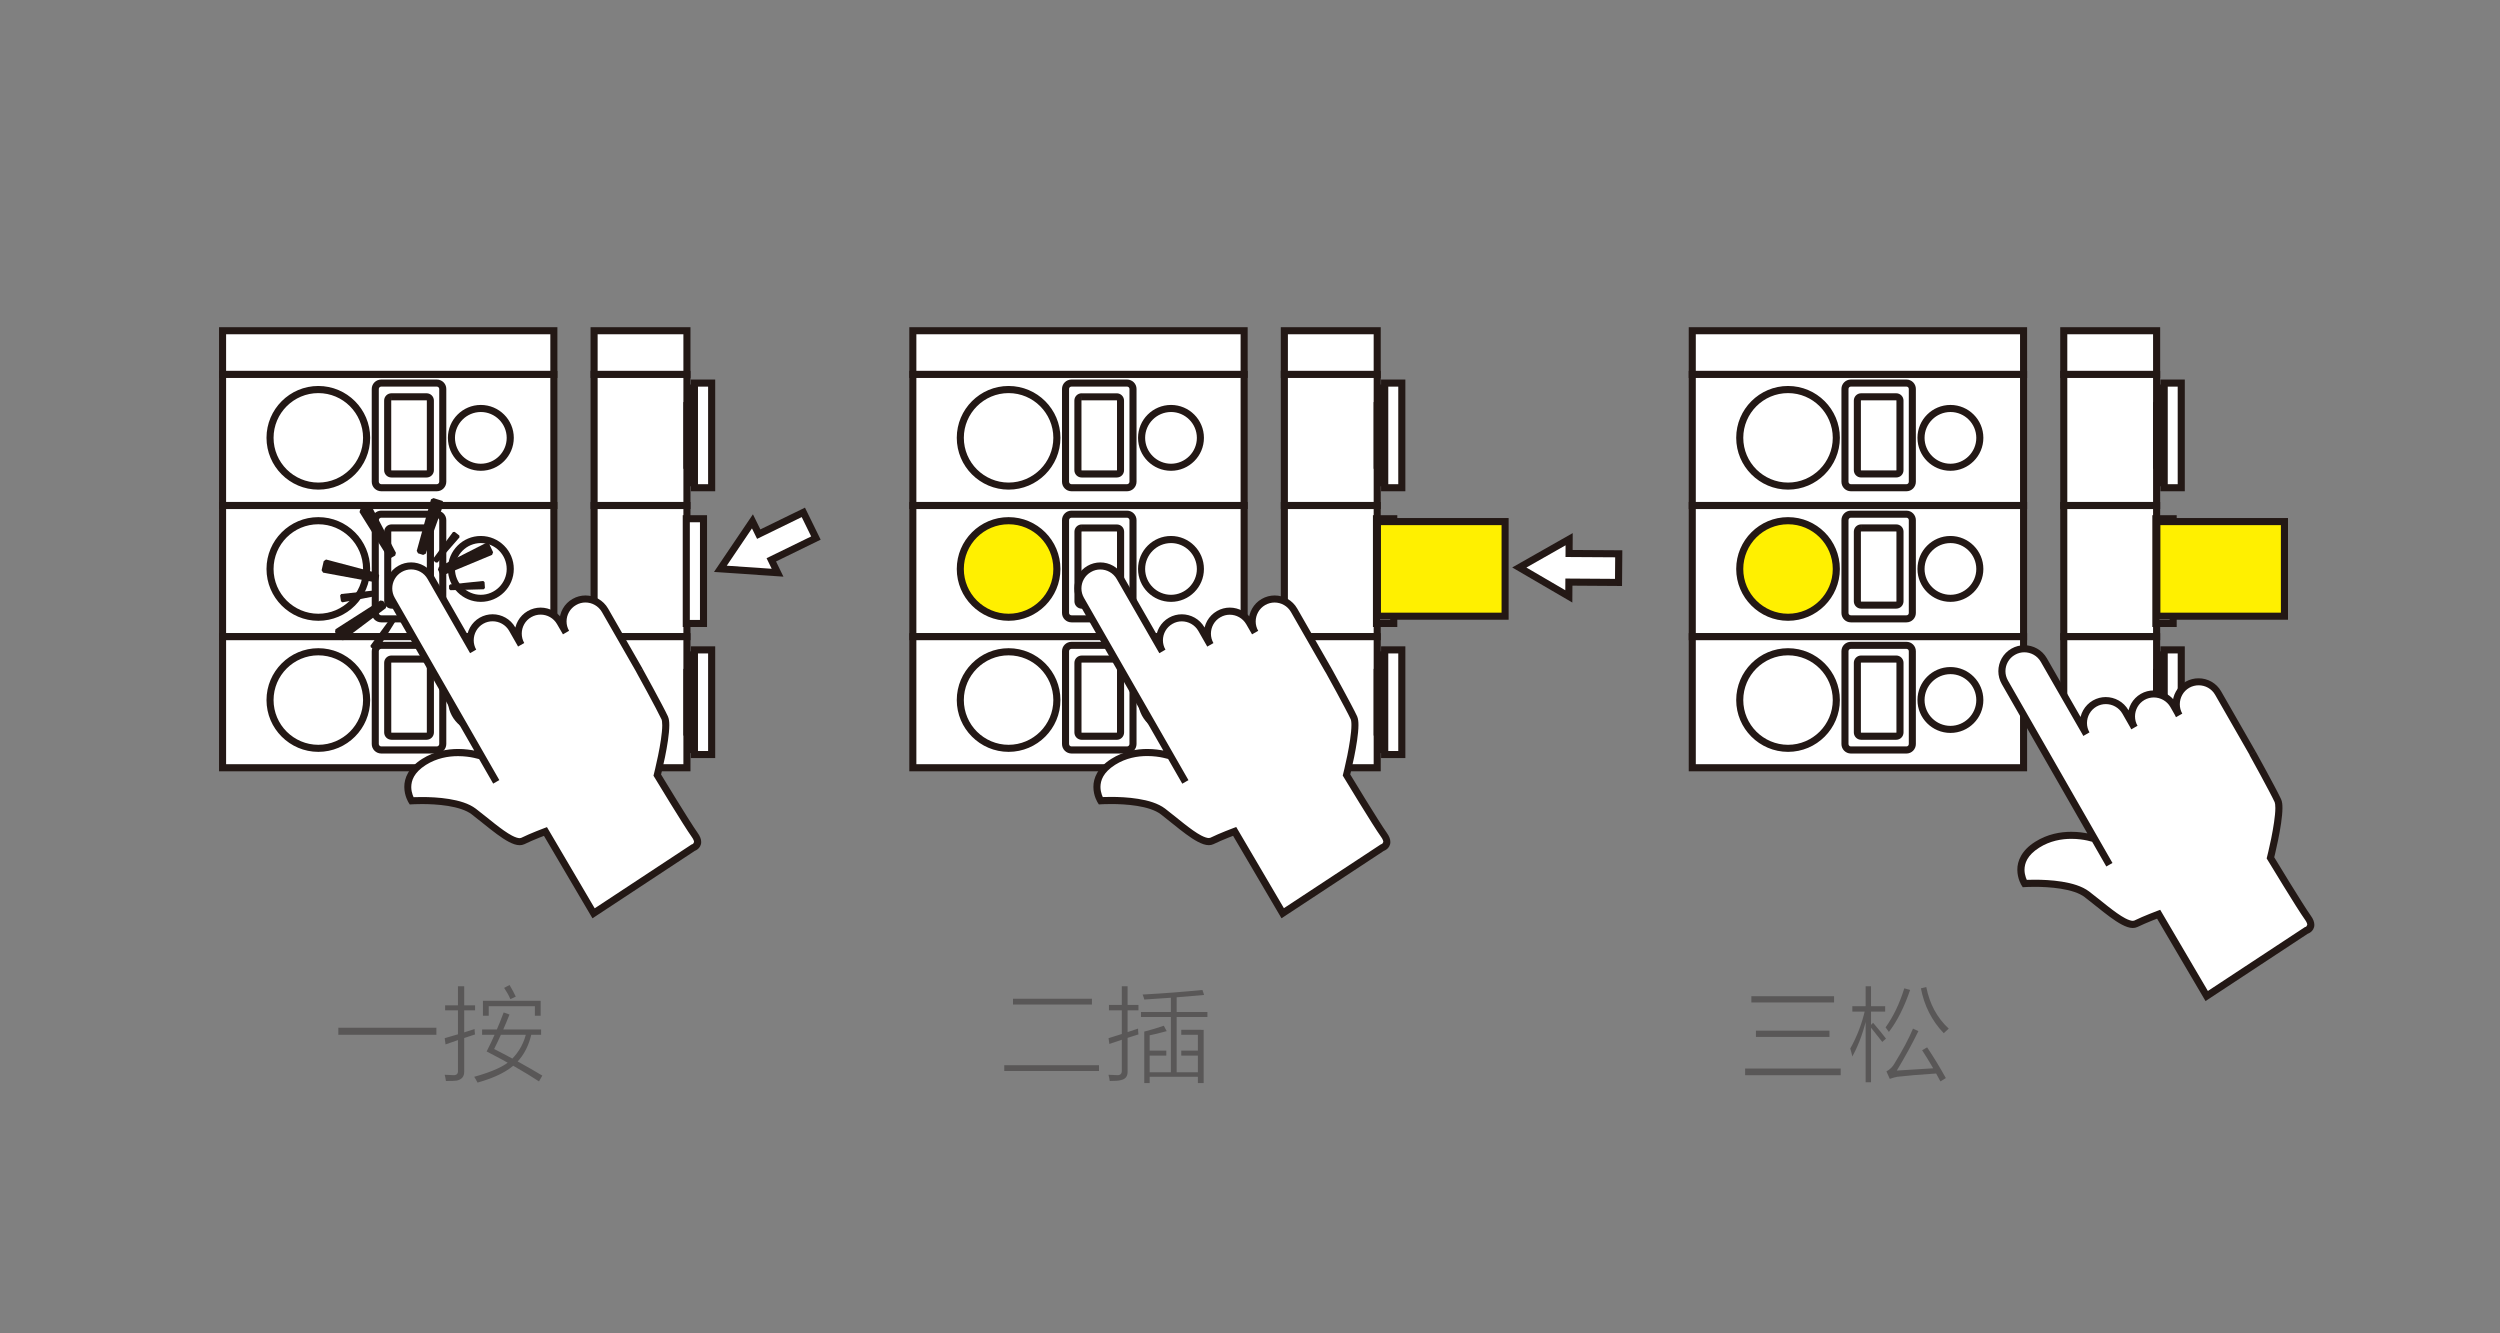 <?xml version="1.0" encoding="UTF-8"?>
<svg id="_图层_1" data-name="图层 1" xmlns="http://www.w3.org/2000/svg" viewBox="0 0 750 400">
  <rect x="0" y="0" width="750" height="400" fill="#808080" stroke="none"/>
  <defs>
    <style>
      .cls-1 {
        fill: #fff000;
      }

      .cls-2, .cls-3 {
        fill: #231815;
      }

      .cls-4 {
        fill: #fff;
      }

      .cls-3 {
        fill-rule: evenodd;
      }

      .cls-5 {
        fill: #595757;
      }
    </style>
  </defs>
  <path class="cls-5" d="M153.48,317.81c-1.83,1.91-5.57,3.66-11.22,5.23.33.5.66,1.08,1,1.74,5.32-1.49,9.18-3.44,11.59-5.86,2.41-2.41,3.99-5.57,4.74-9.47h-1.62c-.66,3.24-2.16,6.03-4.49,8.35M146,315.44c6.15,3.16,11.38,6.15,15.7,8.98l1-1.74c-4.57-2.74-9.39-5.4-14.46-7.98,1.66-3.32,3.2-6.77,4.61-10.34l-1.75-.62c-1.58,4.23-3.28,8.14-5.11,11.71M151.24,296.37c.74,1.08,1.37,2.2,1.87,3.37l1.62-.75c-.5-1.08-1.12-2.24-1.87-3.49l-1.62.87ZM144.63,310.45h17.7v-1.62h-17.7v1.62ZM160.46,304.72h1.74v-4.49h-1.74v4.49ZM145.62,301.85h15.83v-1.62h-15.83v1.62ZM144.88,304.72h1.74v-4.49h-1.74v4.49ZM133.41,311.45l.25,1.87c2.82-1,5.78-1.99,8.85-2.99-.08-.58-.13-1.12-.13-1.62-2.99,1-5.99,1.91-8.97,2.74M137.4,321.3c0,.83-.42,1.25-1.25,1.25-.66,0-1.58-.04-2.74-.12.17.66.29,1.29.37,1.87,1.66,0,2.74-.04,3.24-.12,1.5-.33,2.24-1.2,2.24-2.62v-25.68h-1.87v25.43ZM133.54,303.1h8.98v-1.5h-8.98v1.5ZM101.5,310.45h29.42v-2.12h-29.42v2.12Z"/>
  <path class="cls-5" d="M342.78,298.36c.25.59.42,1.09.5,1.5,5.73-.33,11.72-.79,17.95-1.37l-.5-1.5c-5.9.58-11.88,1.04-17.95,1.37M343.28,309.46v1.5c2.74-.58,4.99-1.12,6.73-1.62l-.87-1.62c-1.91.66-3.86,1.25-5.86,1.75M343.28,324.91h1.62v-14.96h-1.62v14.96ZM351.26,322.42h1.74v-23.93h-1.74v23.93ZM354.38,316.69h5.86v-1.5h-5.86v1.5ZM344.03,316.69h5.86v-1.5h-5.86v1.5ZM344.03,323.04h16.2v-1.37h-16.2v1.37ZM342.29,305.1h19.94v-1.5h-19.94v1.5ZM359.36,324.91h1.74v-15.95h-1.74v15.95ZM354.38,310.45h5.98v-1.5h-5.98v1.5ZM332.56,311.45l.25,1.74c2.83-1,5.74-1.95,8.73-2.87-.08-.58-.12-1.16-.12-1.74-2.91,1-5.86,1.95-8.85,2.87M336.55,321.18c0,.91-.42,1.37-1.25,1.37-.67,0-1.58-.04-2.75-.12.17.66.29,1.29.37,1.87,1.66,0,2.74-.08,3.24-.25,1.41-.25,2.12-1.08,2.12-2.49v-25.68h-1.74v25.3ZM332.69,303.1h8.85v-1.62h-8.85v1.62ZM301.28,321.3h28.42v-1.75h-28.42v1.75ZM303.9,301.36h23.68v-1.74h-23.68v1.74Z"/>
  <path class="cls-5" d="M560.94,307.84c1.08,1.41,2.33,2.99,3.74,4.74l1.12-1c-1.09-1.41-2.37-2.99-3.87-4.74l-1,1ZM555.08,314.57c.25.83.45,1.62.62,2.37,2.08-3.74,3.66-8.27,4.74-13.59l-.87-.62c-.91,4.16-2.41,8.1-4.49,11.84M559.69,324.67h1.62v-28.79h-1.62v28.79ZM555.7,303.48h9.85v-1.62h-9.85v1.62ZM576.64,315.07c1.99,3.08,3.82,6.19,5.49,9.35l1.62-1c-1.74-3.16-3.61-6.23-5.61-9.22l-1.5.87ZM568.42,318.93c-.59,1.08-1.41,1.91-2.49,2.49l1,2.24c1-.33,1.75-.54,2.24-.62,2.74-.33,6.69-.67,11.84-1v-1.62c-3.83.25-7.81.5-11.97.75,2.41-3.99,4.57-7.93,6.48-11.84l-1.62-.75c-1.25,2.99-3.08,6.44-5.49,10.35M565.67,308.21c.33.42.66.87,1,1.37,2.49-3.24,4.61-7.44,6.36-12.59l-1.74-.5c-1.41,4.57-3.28,8.47-5.61,11.71M576.27,296.5c1,5.23,3.28,9.72,6.85,13.46.59-.5,1.08-.95,1.5-1.37-3.49-3.24-5.73-7.39-6.73-12.47l-1.62.38ZM523.54,322.55h28.67v-1.99h-28.67v1.99ZM526.78,311.08h22.06v-1.87h-22.06v1.87ZM525.41,300.73h24.81v-1.87h-24.81v1.87Z"/>
  <rect class="cls-4" x="66.77" y="99.22" width="99.39" height="13.11"/>
  <polygon class="cls-2" points="66.77 112.33 66.77 113.39 167.22 113.39 167.22 98.16 65.71 98.16 65.71 113.39 66.77 113.39 66.77 112.33 67.83 112.33 67.83 100.28 165.1 100.28 165.1 111.27 66.77 111.27 66.77 112.33 67.83 112.33 66.77 112.33"/>
  <rect class="cls-4" x="66.77" y="112.33" width="99.39" height="39.32"/>
  <polygon class="cls-2" points="66.77 151.65 66.77 152.72 167.22 152.72 167.22 111.27 65.71 111.27 65.71 152.72 66.77 152.72 66.77 151.65 67.83 151.65 67.83 113.39 165.1 113.39 165.1 150.59 66.77 150.59 66.77 151.65 67.83 151.65 66.77 151.65"/>
  <path class="cls-4" d="M95.5,145.83c7.98,0,14.49-6.51,14.49-14.49s-6.51-14.48-14.49-14.48-14.49,6.51-14.49,14.48,6.51,14.49,14.49,14.49"/>
  <path class="cls-2" d="M95.5,145.83v1.06c8.57,0,15.55-6.98,15.55-15.55,0-8.57-6.98-15.55-15.55-15.55-8.57,0-15.55,6.98-15.55,15.55,0,8.57,6.98,15.54,15.55,15.55v-2.12c-3.7,0-7.05-1.51-9.49-3.94-2.43-2.43-3.94-5.79-3.94-9.48s1.51-7.05,3.94-9.48c2.44-2.44,5.79-3.94,9.49-3.94s7.05,1.5,9.48,3.94c2.43,2.44,3.94,5.79,3.94,9.48s-1.51,7.05-3.94,9.48c-2.44,2.43-5.79,3.94-9.48,3.94v1.06Z"/>
  <path class="cls-4" d="M144.24,140.18c4.87,0,8.83-3.96,8.83-8.83s-3.96-8.81-8.83-8.81-8.81,3.96-8.81,8.81,3.96,8.83,8.81,8.83"/>
  <path class="cls-2" d="M144.24,140.18v1.06c5.46,0,9.89-4.44,9.9-9.89,0-5.44-4.44-9.87-9.9-9.87-5.44,0-9.87,4.44-9.87,9.87,0,5.46,4.43,9.89,9.87,9.89v-2.12c-4.26,0-7.74-3.49-7.75-7.77,0-4.26,3.49-7.74,7.75-7.75,4.28,0,7.76,3.49,7.77,7.75,0,4.28-3.49,7.76-7.77,7.77v1.06Z"/>
  <path class="cls-4" d="M114.37,114.92h16.67c.98,0,1.79.79,1.79,1.76v27.85c0,.98-.81,1.79-1.79,1.79h-16.67c-.98,0-1.79-.81-1.79-1.79v-27.85c0-.98.81-1.76,1.79-1.76"/>
  <path class="cls-2" d="M114.37,114.92v1.06h16.67c.4,0,.73.33.73.7v27.85c0,.38-.34.73-.73.73h-16.67c-.38,0-.72-.35-.73-.73v-27.85c0-.37.33-.7.73-.7v-2.12c-1.56,0-2.84,1.24-2.85,2.82v27.85c0,1.58,1.28,2.84,2.85,2.85h16.67c1.57,0,2.84-1.27,2.85-2.85v-27.85c0-1.58-1.29-2.82-2.85-2.82h-16.67v1.06Z"/>
  <path class="cls-4" d="M117.44,119.04h10.55c.61,0,1.13.51,1.13,1.12v20.9c0,.64-.51,1.13-1.13,1.13h-10.55c-.61,0-1.13-.49-1.13-1.13v-20.9c0-.61.51-1.12,1.13-1.12"/>
  <path class="cls-2" d="M117.44,119.04v1.06h10.55l.04.02.02.04v20.9l-.06.06h-10.55l-.07-.06v-20.9l.02-.04.04-.02v-2.12c-1.22.01-2.18.97-2.19,2.18v20.9c0,1.23,1,2.19,2.19,2.19h10.55c1.18,0,2.19-.96,2.19-2.19v-20.9c-.01-1.21-.98-2.17-2.19-2.18h-10.55v1.06Z"/>
  <rect class="cls-4" x="66.77" y="151.65" width="99.39" height="39.35"/>
  <polygon class="cls-2" points="66.77 191 66.77 192.06 167.22 192.06 167.22 150.59 65.71 150.59 65.71 192.06 66.77 192.06 66.77 191 67.83 191 67.83 152.72 165.1 152.72 165.1 189.94 66.77 189.94 66.77 191 67.83 191 66.77 191"/>
  <path class="cls-4" d="M95.5,185.18c7.98,0,14.49-6.51,14.49-14.48s-6.51-14.49-14.49-14.49-14.49,6.48-14.49,14.49,6.51,14.48,14.49,14.48"/>
  <path class="cls-2" d="M95.5,185.18v1.06c8.57,0,15.55-6.98,15.55-15.55,0-8.59-6.98-15.55-15.55-15.55s-15.55,6.96-15.55,15.55c0,8.57,6.98,15.54,15.55,15.55v-2.12c-3.7,0-7.05-1.51-9.49-3.94-2.43-2.43-3.94-5.79-3.94-9.48s1.51-7.06,3.94-9.49c2.44-2.43,5.79-3.93,9.49-3.93s7.05,1.5,9.48,3.93c2.43,2.43,3.94,5.78,3.94,9.49s-1.51,7.05-3.94,9.48c-2.44,2.43-5.79,3.94-9.48,3.94v1.06Z"/>
  <path class="cls-4" d="M144.24,179.5c4.87,0,8.83-3.96,8.83-8.81s-3.96-8.83-8.83-8.83-8.81,3.96-8.81,8.83,3.96,8.81,8.81,8.81"/>
  <path class="cls-2" d="M144.24,179.5v1.06c5.46,0,9.89-4.43,9.9-9.87,0-5.46-4.44-9.89-9.9-9.9-5.44,0-9.87,4.44-9.87,9.9,0,5.44,4.43,9.87,9.87,9.87v-2.12c-4.26,0-7.74-3.49-7.75-7.75,0-4.28,3.49-7.76,7.75-7.77,4.28,0,7.76,3.49,7.77,7.77,0,4.25-3.49,7.74-7.77,7.75v1.06Z"/>
  <path class="cls-4" d="M114.37,154.25h16.67c.98,0,1.79.81,1.79,1.79v27.85c0,.98-.81,1.76-1.79,1.76h-16.67c-.98,0-1.79-.78-1.79-1.76v-27.85c0-.98.81-1.79,1.79-1.79"/>
  <path class="cls-2" d="M114.37,154.25v1.06h16.67c.38,0,.73.34.73.73v27.85c0,.37-.32.7-.73.7h-16.67c-.41,0-.72-.32-.73-.7v-27.85c0-.38.35-.73.73-.73v-2.12c-1.57,0-2.84,1.28-2.85,2.85v27.85c0,1.58,1.3,2.82,2.85,2.82h16.67c1.55,0,2.84-1.24,2.85-2.82v-27.85c0-1.57-1.27-2.84-2.85-2.85h-16.67v1.06Z"/>
  <path class="cls-4" d="M117.44,158.38h10.55c.61,0,1.13.49,1.13,1.13v20.9c0,.61-.51,1.13-1.13,1.13h-10.55c-.61,0-1.13-.51-1.13-1.13v-20.9c0-.64.51-1.13,1.13-1.13"/>
  <path class="cls-2" d="M117.44,158.38v1.06h10.55l.06.06v20.9l-.02.04-.04.02h-10.55l-.04-.02-.02-.04v-20.9l.07-.06v-2.12c-1.18,0-2.19.95-2.19,2.19v20.9c.01,1.22.97,2.17,2.19,2.19h10.55c1.22-.02,2.17-.97,2.19-2.19v-20.9c0-1.23-1.01-2.19-2.19-2.19h-10.55v1.06Z"/>
  <rect class="cls-4" x="66.77" y="191" width="99.39" height="39.32"/>
  <polygon class="cls-2" points="66.77 230.32 66.77 231.39 167.22 231.39 167.22 189.94 65.71 189.94 65.71 231.39 66.77 231.39 66.77 230.32 67.83 230.32 67.83 192.06 165.1 192.06 165.1 229.26 66.77 229.26 66.77 230.32 67.83 230.32 66.77 230.32"/>
  <path class="cls-4" d="M95.5,224.5c7.98,0,14.49-6.51,14.49-14.48s-6.51-14.48-14.49-14.48-14.49,6.51-14.49,14.48,6.51,14.48,14.49,14.48"/>
  <path class="cls-2" d="M95.5,224.5v1.06c8.57,0,15.55-6.98,15.55-15.55,0-8.57-6.98-15.54-15.55-15.55-8.57,0-15.55,6.98-15.55,15.55,0,8.57,6.98,15.54,15.55,15.55v-2.12c-3.7,0-7.05-1.51-9.49-3.94-2.43-2.43-3.94-5.79-3.94-9.48s1.51-7.05,3.94-9.48c2.44-2.43,5.79-3.94,9.49-3.94s7.05,1.51,9.48,3.94c2.43,2.44,3.94,5.79,3.94,9.48s-1.51,7.05-3.94,9.48c-2.44,2.43-5.79,3.94-9.48,3.94v1.06Z"/>
  <path class="cls-4" d="M144.24,218.82c4.87,0,8.83-3.96,8.83-8.81s-3.96-8.83-8.83-8.83-8.81,3.96-8.81,8.83,3.96,8.81,8.81,8.81"/>
  <path class="cls-2" d="M144.24,218.82v1.06c5.46,0,9.89-4.43,9.9-9.87,0-5.46-4.44-9.89-9.9-9.9-5.44,0-9.87,4.44-9.87,9.9,0,5.44,4.43,9.87,9.87,9.87v-2.12c-4.26,0-7.74-3.49-7.75-7.75,0-4.28,3.49-7.76,7.75-7.77,4.28,0,7.76,3.49,7.77,7.77,0,4.25-3.49,7.74-7.77,7.75v1.06Z"/>
  <path class="cls-4" d="M114.37,193.6h16.67c.98,0,1.79.78,1.79,1.76v27.85c0,.98-.81,1.79-1.79,1.79h-16.67c-.98,0-1.79-.81-1.79-1.79v-27.85c0-.98.81-1.76,1.79-1.76"/>
  <path class="cls-2" d="M114.37,193.6v1.06h16.67c.4,0,.73.32.73.7v27.85c0,.38-.34.72-.73.72h-16.67c-.38,0-.72-.34-.73-.72v-27.85c0-.37.32-.7.73-.7v-2.12c-1.55,0-2.84,1.24-2.85,2.82v27.85c0,1.57,1.28,2.84,2.85,2.85h16.67c1.57,0,2.84-1.28,2.85-2.85v-27.85c0-1.58-1.3-2.82-2.85-2.82h-16.67v1.06Z"/>
  <path class="cls-4" d="M117.44,197.71h10.55c.61,0,1.13.51,1.13,1.13v20.9c0,.61-.51,1.13-1.13,1.13h-10.55c-.61,0-1.13-.51-1.13-1.13v-20.9c0-.61.51-1.13,1.13-1.13"/>
  <path class="cls-2" d="M117.44,197.71v1.06h10.55l.04.02.02.04v20.9l-.02.04-.04.02h-10.55l-.04-.02-.02-.04v-20.9l.02-.04.04-.02v-2.12c-1.22.01-2.18.97-2.19,2.19v20.9c.01,1.22.97,2.17,2.19,2.19h10.55c1.22-.02,2.17-.97,2.19-2.19v-20.9c-.01-1.22-.97-2.18-2.19-2.19h-10.55v1.06Z"/>
  <rect class="cls-4" x="178.23" y="99.22" width="27.85" height="13.11"/>
  <polygon class="cls-2" points="178.23 112.33 178.23 113.39 207.14 113.39 207.14 98.16 177.17 98.16 177.17 113.39 178.23 113.39 178.23 112.33 179.29 112.33 179.29 100.28 205.02 100.28 205.02 111.27 178.23 111.27 178.23 112.33 179.29 112.33 178.23 112.33"/>
  <rect class="cls-4" x="178.23" y="112.33" width="27.85" height="39.32"/>
  <polygon class="cls-2" points="178.23 151.65 178.23 152.72 207.14 152.72 207.14 111.27 177.17 111.27 177.17 152.72 178.23 152.72 178.23 151.65 179.29 151.65 179.29 113.39 205.02 113.39 205.02 150.59 178.23 150.59 178.23 151.65 179.29 151.65 178.23 151.65"/>
  <rect class="cls-4" x="178.23" y="151.65" width="27.85" height="39.35"/>
  <polygon class="cls-2" points="178.23 191 178.23 192.06 207.14 192.06 207.14 150.59 177.17 150.59 177.17 192.06 178.23 192.06 178.23 191 179.29 191 179.29 152.72 205.02 152.72 205.02 189.94 178.23 189.94 178.23 191 179.29 191 178.23 191"/>
  <rect class="cls-4" x="178.23" y="191" width="27.85" height="39.32"/>
  <polygon class="cls-2" points="178.23 230.32 178.23 231.39 207.14 231.39 207.14 189.94 177.17 189.94 177.17 231.39 178.23 231.39 178.23 230.32 179.29 230.32 179.29 192.06 205.02 192.06 205.02 229.26 178.23 229.26 178.23 230.32 179.29 230.32 178.23 230.32"/>
  <rect class="cls-4" x="208.31" y="114.93" width="5.18" height="31.4"/>
  <polygon class="cls-2" points="208.31 146.32 208.31 147.38 214.56 147.38 214.56 113.86 207.25 113.86 207.25 147.38 208.31 147.38 208.31 146.32 209.37 146.32 209.37 115.99 212.43 115.99 212.43 145.26 208.31 145.26 208.31 146.32 209.37 146.32 208.31 146.32"/>
  <rect class="cls-4" x="207.3" y="116.42" width="1.01" height="28.41"/>
  <polygon class="cls-2" points="207.3 144.83 207.3 145.89 208.31 145.89 209.37 145.89 209.37 115.36 207.3 115.36 206.24 115.36 206.24 145.89 207.3 145.89 207.3 144.83 208.36 144.83 208.36 116.42 207.3 116.42 207.3 117.48 208.31 117.48 208.31 116.42 207.24 116.42 207.24 144.83 208.31 144.83 208.31 143.77 207.3 143.77 207.3 144.83 208.36 144.83 207.3 144.83"/>
  <rect class="cls-4" x="206.08" y="121.68" width="1.22" height="17.89"/>
  <polygon class="cls-2" points="206.08 139.57 206.08 140.63 207.3 140.63 208.37 140.63 208.37 120.62 206.08 120.62 205.02 120.62 205.02 140.63 206.08 140.63 206.08 139.57 207.14 139.57 207.14 122.74 207.3 122.74 207.3 121.68 206.24 121.68 206.24 138.51 206.08 138.51 206.08 139.57 207.14 139.57 206.08 139.57"/>
  <rect class="cls-4" x="205.88" y="155.62" width="5.17" height="31.42"/>
  <polygon class="cls-2" points="205.89 187.04 205.89 188.1 212.11 188.1 212.11 154.56 204.82 154.56 204.82 188.1 205.89 188.1 205.89 187.04 206.95 187.04 206.95 156.68 209.99 156.68 209.99 185.98 205.89 185.98 205.89 187.04 206.95 187.04 205.89 187.04"/>
  <rect class="cls-4" x="208.31" y="194.97" width="5.18" height="31.4"/>
  <polygon class="cls-2" points="208.31 226.36 208.31 227.42 214.56 227.42 214.56 193.9 207.25 193.9 207.25 227.42 208.31 227.42 208.31 226.36 209.37 226.36 209.37 196.03 212.43 196.03 212.43 225.3 208.31 225.3 208.31 226.36 209.37 226.36 208.31 226.36"/>
  <rect class="cls-4" x="207.3" y="196.46" width="1.01" height="28.41"/>
  <polygon class="cls-2" points="207.3 224.87 207.3 225.93 208.31 225.93 209.37 225.93 209.37 195.4 207.3 195.4 206.24 195.4 206.24 225.93 207.3 225.93 207.3 224.87 208.36 224.87 208.36 196.46 207.3 196.46 207.3 197.52 208.31 197.52 208.31 196.46 207.24 196.46 207.24 224.87 208.31 224.87 208.31 223.81 207.3 223.81 207.3 224.87 208.36 224.87 207.3 224.87"/>
  <rect class="cls-4" x="206.08" y="201.72" width="1.22" height="17.89"/>
  <polygon class="cls-2" points="206.08 219.61 206.08 220.67 207.3 220.67 208.37 220.67 208.37 200.66 206.08 200.66 205.02 200.66 205.02 220.67 206.08 220.67 206.08 219.61 207.14 219.61 207.14 202.78 207.3 202.78 207.3 201.72 206.24 201.72 206.24 218.54 206.08 218.54 206.08 219.61 207.14 219.61 206.08 219.61"/>
  <polygon class="cls-4" points="241 153.71 227.62 160.24 225.73 156.4 216.11 170.64 233.27 171.82 231.39 167.95 244.77 161.42 241 153.71"/>
  <polygon class="cls-2" points="241 153.71 240.54 152.76 228.11 158.82 226.69 155.93 225.88 154.29 214.2 171.58 235.03 173 232.81 168.44 246.2 161.9 241.49 152.29 240.54 152.76 241 153.71 240.05 154.18 243.35 160.93 229.97 167.46 231.51 170.63 218.03 169.71 225.59 158.52 226.66 160.71 227.13 161.66 241.47 154.66 241 153.71 240.05 154.18 241 153.71"/>
  <path class="cls-4" d="M191.86,201.16l-10.35-18.06c-1.86-3.23-6-4.36-9.2-2.49-3.23,1.83-4.36,5.97-2.5,9.18l-1.76-3.04c-1.84-3.23-5.98-4.35-9.21-2.49-3.2,1.83-4.33,5.97-2.49,9.2l-2.69-4.72c-1.84-3.2-5.97-4.33-9.2-2.49-3.21,1.83-4.33,5.99-2.5,9.2l-12.75-22.24c-1.84-3.23-6-4.36-9.2-2.5-3.21,1.83-4.33,5.97-2.5,9.2l31.38,54.69M144.43,226.82s-9.2-3.3-17.2,1.74c-8.01,5.07-3.75,11.67-3.75,11.67,0,0,13.29-.9,18.65,3.21,5.39,4.11,11.9,10.23,14.71,8.86,2.79-1.37,6.8-2.86,6.8-2.86l14.44,24.54,29.86-19.68s2.72-.76.47-3.86c-2.25-3.11-11.21-17.91-11.21-17.91,0,0,3.63-14.15,2.23-17.18-1.39-3.01-7.56-14.19-7.56-14.19"/>
  <path class="cls-2" d="M192.78,200.63l-10.35-18.06c-1.45-2.52-4.08-3.93-6.79-3.93-1.32,0-2.65.34-3.87,1.04h0c-2.52,1.42-3.93,4.06-3.93,6.76,0,1.31.34,2.65,1.04,3.87l1.84-1.07-1.76-3.04v-.02s0,.03,0,.03c-1.43-2.52-4.07-3.93-6.78-3.93-1.32,0-2.66.34-3.88,1.04-2.5,1.44-3.91,4.08-3.91,6.79,0,1.31.33,2.64,1.02,3.86l1.85-1.05-2.69-4.72c-1.44-2.51-4.08-3.92-6.79-3.92-1.31,0-2.65.33-3.86,1.02-2.51,1.44-3.92,4.09-3.91,6.8,0,1.31.33,2.64,1.02,3.85l1.84-1.06-12.75-22.24c-1.43-2.51-4.08-3.93-6.78-3.93-1.32,0-2.66.34-3.87,1.04h0c-2.51,1.43-3.91,4.07-3.91,6.78,0,1.31.33,2.65,1.02,3.86l31.38,54.69,1.84-1.06-31.37-54.69c-.51-.89-.75-1.85-.75-2.81,0-1.98,1.03-3.91,2.84-4.94h0c.88-.51,1.85-.76,2.81-.76,1.98,0,3.91,1.03,4.94,2.86l12.75,22.25,1.84-1.06c-.5-.88-.74-1.84-.74-2.79,0-1.98,1.03-3.92,2.85-4.96.89-.51,1.85-.74,2.81-.74,1.98,0,3.91,1.03,4.95,2.84l2.69,4.72,1.85-1.05c-.5-.89-.74-1.85-.74-2.81,0-1.98,1.03-3.91,2.84-4.94.89-.52,1.86-.76,2.82-.76,1.98,0,3.89,1.03,4.93,2.86l1.76,3.04,1.84-1.06c-.51-.88-.75-1.84-.75-2.8,0-1.97,1.03-3.88,2.86-4.92h0c.89-.52,1.85-.76,2.8-.76,1.97,0,3.89,1.03,4.95,2.86l10.35,18.06,1.85-1.06ZM144.79,225.82c-.07-.02-3.13-1.12-7.34-1.13-3.21,0-7.11.65-10.79,2.97-4.13,2.58-5.4,5.84-5.37,8.42.01,2.73,1.25,4.63,1.3,4.73l.34.53.63-.04s1.2-.08,3.04-.08c2.1,0,5,.11,7.8.56,2.8.45,5.48,1.27,7.09,2.51,2.4,1.83,5.06,4.1,7.55,5.93,1.25.92,2.45,1.73,3.59,2.33,1.14.59,2.21,1.01,3.29,1.01.47,0,.95-.09,1.39-.3,1.36-.67,3.04-1.38,4.38-1.92,1.34-.54,2.33-.9,2.33-.9l-.37-1-.92.54,15.01,25.51,30.79-20.29-.59-.89.28,1.02c.08-.02.53-.15,1.04-.54.51-.37,1.11-1.14,1.1-2.19,0-.86-.36-1.77-1.1-2.79-1.07-1.48-3.89-5.98-6.41-10.06-2.51-4.08-4.75-7.77-4.76-7.78l-.91.55,1.03.26s2.57-9.93,2.58-15.21c0-1.03-.08-1.9-.42-2.67-1.44-3.11-7.59-14.24-7.6-14.26l-1.86,1.03s1.54,2.79,3.26,5.96c1.71,3.16,3.61,6.73,4.28,8.17.11.21.23.9.22,1.78,0,2.34-.62,6.06-1.26,9.14-.63,3.09-1.26,5.54-1.26,5.55l-.11.43.23.38s2.24,3.7,4.76,7.8c2.53,4.11,5.32,8.56,6.49,10.19.58.8.7,1.31.69,1.54l-.26.5-.25.15-.07.03.03.09-.03-.09h0l.03.09-.03-.09-.16.05-29.06,19.15-14.32-24.35-.84.31s-4.03,1.5-6.9,2.91l-.45.09c-.49,0-1.33-.25-2.31-.77-2.98-1.56-7.16-5.25-10.83-8.06-2.12-1.61-5.07-2.43-8.04-2.92-2.97-.48-5.97-.59-8.14-.59-1.91,0-3.17.08-3.19.08l.07,1.06.89-.58-.03-.04c-.17-.27-.94-1.73-.94-3.53.03-1.93.76-4.3,4.38-6.62,3.25-2.05,6.72-2.64,9.65-2.64,1.92,0,3.59.25,4.78.51.59.13,1.06.25,1.38.34l.47.15.72-2Z"/>
  <polygon class="cls-3" points="117.17 167.46 118.56 166.66 118.78 165.85 111.34 151.65 110.53 151.43 108.06 152.83 107.86 153.64 116.36 167.24 117.17 167.46"/>
  <polygon class="cls-3" points="113.4 174.26 113.76 172.67 113.32 171.96 97.81 167.85 97.12 168.32 96.48 171.08 96.93 171.79 112.68 174.71 113.4 174.26"/>
  <polygon class="cls-3" points="115.89 181.6 114.96 180.29 114.13 180.14 100.65 188.77 100.5 189.61 102.12 191.93 102.94 192.08 115.75 182.44 115.89 181.6"/>
  <polygon class="cls-3" points="126.95 166.48 125.41 165.99 125.02 165.26 129.3 149.79 130.06 149.43 132.76 150.28 133.15 151.02 127.71 166.12 126.95 166.48"/>
  <polygon class="cls-3" points="132.07 172.36 131.38 170.87 131.66 170.08 145.95 162.81 146.73 163.11 147.93 165.67 147.63 166.46 132.85 172.62 132.07 172.36"/>
  <polygon class="cls-3" points="130.77 168.78 129.99 168.15 129.94 167.63 135.89 159.61 136.4 159.56 137.8 160.66 137.85 161.2 131.29 168.73 130.77 168.78"/>
  <polygon class="cls-3" points="134.74 176.71 134.69 175.71 135.03 175.32 144.97 174.29 145.36 174.63 145.48 176.39 145.14 176.78 135.13 177.06 134.74 176.71"/>
  <polygon class="cls-3" points="112.86 178.45 112.71 177.45 112.3 177.13 102.36 178.2 102.04 178.64 102.29 180.38 102.73 180.7 112.54 178.87 112.86 178.45"/>
  <polygon class="cls-3" points="118.41 186.08 117.58 185.52 117.06 185.62 111.15 193.67 111.24 194.18 112.71 195.19 113.23 195.09 118.51 186.6 118.41 186.08"/>
  <rect class="cls-4" x="273.85" y="99.22" width="99.39" height="13.11"/>
  <polygon class="cls-2" points="273.85 112.33 273.85 113.39 374.3 113.39 374.3 98.16 272.79 98.16 272.79 113.39 273.85 113.39 273.85 112.33 274.91 112.33 274.91 100.28 372.18 100.28 372.18 111.27 273.85 111.27 273.85 112.33 274.91 112.33 273.85 112.33"/>
  <rect class="cls-4" x="273.85" y="112.33" width="99.39" height="39.32"/>
  <polygon class="cls-2" points="273.85 151.65 273.85 152.72 374.3 152.72 374.3 111.27 272.79 111.27 272.79 152.72 273.85 152.72 273.85 151.65 274.91 151.65 274.91 113.39 372.18 113.39 372.18 150.59 273.85 150.59 273.85 151.65 274.91 151.65 273.85 151.65"/>
  <path class="cls-4" d="M302.58,145.83c7.98,0,14.49-6.51,14.49-14.49s-6.51-14.48-14.49-14.48-14.49,6.51-14.49,14.48,6.51,14.49,14.49,14.49"/>
  <path class="cls-2" d="M302.58,145.83v1.06c8.57,0,15.55-6.98,15.55-15.55,0-8.57-6.98-15.55-15.55-15.55-8.57,0-15.55,6.98-15.55,15.55,0,8.57,6.98,15.54,15.55,15.55v-2.12c-3.7,0-7.05-1.51-9.49-3.94-2.43-2.43-3.94-5.79-3.94-9.48s1.51-7.05,3.94-9.48c2.44-2.44,5.79-3.94,9.49-3.94s7.05,1.5,9.48,3.94c2.43,2.44,3.94,5.79,3.94,9.48s-1.51,7.05-3.94,9.48c-2.44,2.43-5.79,3.94-9.48,3.94v1.06Z"/>
  <path class="cls-4" d="M351.31,140.18c4.85,0,8.81-3.96,8.81-8.83s-3.96-8.81-8.81-8.81-8.84,3.96-8.84,8.81,3.97,8.83,8.84,8.83"/>
  <path class="cls-2" d="M351.31,140.18v1.06c5.44,0,9.87-4.44,9.87-9.89,0-5.44-4.44-9.87-9.87-9.87-5.46,0-9.9,4.43-9.9,9.87,0,5.46,4.44,9.89,9.9,9.89v-2.12c-4.28,0-7.77-3.49-7.77-7.77,0-4.25,3.49-7.74,7.77-7.75,4.26,0,7.74,3.49,7.75,7.75,0,4.28-3.49,7.76-7.75,7.77v1.06Z"/>
  <path class="cls-4" d="M321.45,114.92h16.66c.98,0,1.79.79,1.79,1.76v27.85c0,.98-.81,1.79-1.79,1.79h-16.66c-1,0-1.79-.81-1.79-1.79v-27.85c0-.98.78-1.76,1.79-1.76"/>
  <path class="cls-2" d="M321.45,114.92v1.06h16.66c.41,0,.73.32.73.7v27.85c0,.38-.34.73-.73.73h-16.66c-.41,0-.72-.32-.73-.73v-27.85c0-.4.29-.69.73-.7v-2.12c-1.57,0-2.85,1.26-2.85,2.82v27.85c0,1.56,1.26,2.85,2.85,2.85h16.66c1.58,0,2.84-1.28,2.85-2.85v-27.85c0-1.58-1.29-2.82-2.85-2.82h-16.66v1.06Z"/>
  <path class="cls-4" d="M324.51,119.04h10.53c.64,0,1.13.51,1.13,1.12v20.9c0,.64-.49,1.13-1.13,1.13h-10.53c-.61,0-1.13-.49-1.13-1.13v-20.9c0-.61.51-1.12,1.13-1.12"/>
  <path class="cls-2" d="M324.51,119.04v1.06h10.53l.06.06v20.9l-.06.06h-10.53l-.07-.06v-20.9l.02-.04.04-.02v-2.12c-1.22.01-2.18.97-2.19,2.18v20.9c0,1.23,1,2.19,2.19,2.19h10.53c.59,0,1.16-.23,1.55-.63.4-.4.64-.96.63-1.55v-20.9c0-1.18-.96-2.18-2.19-2.18h-10.53v1.06Z"/>
  <rect class="cls-4" x="273.85" y="151.65" width="99.39" height="39.35"/>
  <polygon class="cls-2" points="273.85 191 273.85 192.06 374.3 192.06 374.3 150.59 272.79 150.59 272.79 192.06 273.85 192.06 273.85 191 274.91 191 274.91 152.72 372.18 152.72 372.18 189.94 273.85 189.94 273.85 191 274.91 191 273.85 191"/>
  <path class="cls-1" d="M302.58,185.18c7.98,0,14.49-6.51,14.49-14.48s-6.51-14.49-14.49-14.49-14.49,6.48-14.49,14.49,6.51,14.48,14.49,14.48"/>
  <path class="cls-2" d="M302.58,185.18v1.06c8.57,0,15.55-6.98,15.55-15.55,0-8.59-6.98-15.55-15.55-15.55s-15.55,6.96-15.55,15.55c0,8.57,6.98,15.54,15.55,15.55v-2.12c-3.7,0-7.05-1.51-9.49-3.94-2.43-2.43-3.94-5.79-3.94-9.48s1.51-7.06,3.94-9.49c2.44-2.43,5.79-3.93,9.49-3.93s7.05,1.5,9.48,3.93c2.43,2.43,3.94,5.78,3.94,9.49s-1.51,7.05-3.94,9.48c-2.44,2.43-5.79,3.94-9.48,3.94v1.06Z"/>
  <path class="cls-4" d="M351.31,179.5c4.85,0,8.81-3.96,8.81-8.81s-3.96-8.83-8.81-8.83-8.84,3.96-8.84,8.83,3.97,8.81,8.84,8.81"/>
  <path class="cls-2" d="M351.31,179.5v1.06c5.44,0,9.87-4.43,9.87-9.87,0-5.46-4.44-9.89-9.87-9.9-5.46,0-9.9,4.44-9.9,9.9,0,5.44,4.44,9.87,9.9,9.87v-2.12c-4.28,0-7.77-3.49-7.77-7.75,0-4.28,3.49-7.76,7.77-7.77,4.26,0,7.74,3.49,7.75,7.77,0,4.25-3.49,7.74-7.75,7.75v1.06Z"/>
  <path class="cls-4" d="M321.45,154.25h16.66c.98,0,1.79.81,1.79,1.79v27.85c0,.98-.81,1.76-1.79,1.76h-16.66c-1,0-1.79-.78-1.79-1.76v-27.85c0-.98.78-1.79,1.79-1.79"/>
  <path class="cls-2" d="M321.45,154.25v1.06h16.66c.39,0,.73.34.73.73v27.85c0,.37-.32.7-.73.7h-16.66c-.44-.01-.72-.31-.73-.7v-27.85c0-.4.31-.72.73-.73v-2.12c-1.59,0-2.85,1.29-2.85,2.85v27.85c0,1.56,1.28,2.82,2.85,2.82h16.66c1.55,0,2.84-1.24,2.85-2.82v-27.85c0-1.57-1.27-2.84-2.85-2.85h-16.66v1.06Z"/>
  <path class="cls-4" d="M324.51,158.38h10.53c.64,0,1.13.49,1.13,1.13v20.9c0,.61-.49,1.13-1.13,1.13h-10.53c-.61,0-1.13-.51-1.13-1.13v-20.9c0-.64.51-1.13,1.13-1.13"/>
  <path class="cls-2" d="M324.51,158.38v1.06h10.53l.06.06v20.9l-.06.07h-10.53l-.04-.02-.02-.04v-20.9l.07-.06v-2.12c-1.18,0-2.19.95-2.19,2.19v20.9c.01,1.22.97,2.17,2.19,2.19h10.53c1.23,0,2.18-1,2.19-2.19v-20.9c0-.59-.23-1.16-.63-1.55-.4-.4-.96-.64-1.55-.63h-10.53v1.06Z"/>
  <rect class="cls-4" x="273.85" y="191" width="99.39" height="39.32"/>
  <polygon class="cls-2" points="273.85 230.32 273.85 231.39 374.3 231.39 374.3 189.94 272.79 189.94 272.79 231.39 273.85 231.39 273.85 230.32 274.91 230.32 274.91 192.06 372.18 192.06 372.18 229.26 273.85 229.26 273.85 230.32 274.91 230.32 273.85 230.32"/>
  <path class="cls-4" d="M302.58,224.5c7.98,0,14.49-6.51,14.49-14.48s-6.51-14.48-14.49-14.48-14.49,6.51-14.49,14.48,6.51,14.48,14.49,14.48"/>
  <path class="cls-2" d="M302.58,224.5v1.06c8.57,0,15.55-6.98,15.55-15.55,0-8.57-6.98-15.54-15.55-15.55-8.57,0-15.55,6.98-15.55,15.55,0,8.57,6.98,15.54,15.55,15.55v-2.12c-3.7,0-7.05-1.51-9.49-3.94-2.43-2.43-3.94-5.79-3.94-9.48s1.51-7.05,3.94-9.48c2.44-2.43,5.79-3.94,9.49-3.94s7.05,1.51,9.48,3.94c2.43,2.44,3.94,5.79,3.94,9.48s-1.51,7.05-3.94,9.48c-2.44,2.43-5.79,3.94-9.48,3.94v1.06Z"/>
  <path class="cls-4" d="M351.31,218.82c4.85,0,8.81-3.96,8.81-8.81s-3.96-8.83-8.81-8.83-8.84,3.96-8.84,8.83,3.97,8.81,8.84,8.81"/>
  <path class="cls-2" d="M351.31,218.82v1.06c5.44,0,9.87-4.43,9.87-9.87,0-5.46-4.44-9.89-9.87-9.9-5.46,0-9.9,4.44-9.9,9.9,0,5.44,4.44,9.87,9.9,9.87v-2.12c-4.28,0-7.77-3.49-7.77-7.75,0-4.28,3.49-7.76,7.77-7.77,4.26,0,7.74,3.49,7.75,7.77,0,4.25-3.49,7.74-7.75,7.75v1.06Z"/>
  <path class="cls-4" d="M321.45,193.6h16.66c.98,0,1.79.78,1.79,1.76v27.85c0,.98-.81,1.79-1.79,1.79h-16.66c-1,0-1.79-.81-1.79-1.79v-27.85c0-.98.78-1.76,1.79-1.76"/>
  <path class="cls-2" d="M321.45,193.6v1.06h16.66c.41,0,.73.32.73.7v27.85c0,.39-.34.72-.73.72h-16.66c-.41,0-.72-.32-.73-.72v-27.85c0-.39.29-.69.73-.7v-2.12c-1.57,0-2.85,1.26-2.85,2.82v27.85c0,1.55,1.26,2.84,2.85,2.85h16.66c1.58,0,2.84-1.28,2.85-2.85v-27.85c0-1.58-1.29-2.82-2.85-2.82h-16.66v1.06Z"/>
  <path class="cls-4" d="M324.51,197.71h10.53c.64,0,1.13.51,1.13,1.13v20.9c0,.61-.49,1.13-1.13,1.13h-10.53c-.61,0-1.13-.51-1.13-1.13v-20.9c0-.61.51-1.13,1.13-1.13"/>
  <path class="cls-2" d="M324.51,197.71v1.06h10.53l.06.06v20.9l-.06.07h-10.53l-.04-.02-.02-.04v-20.9l.02-.04.04-.02v-2.12c-1.22.01-2.18.97-2.19,2.19v20.9c.01,1.22.97,2.17,2.19,2.19h10.53c1.23,0,2.18-1,2.19-2.19v-20.9c0-1.18-.96-2.19-2.19-2.19h-10.53v1.06Z"/>
  <rect class="cls-4" x="385.31" y="99.22" width="27.85" height="13.11"/>
  <polygon class="cls-2" points="385.31 112.33 385.31 113.39 414.22 113.39 414.22 98.16 384.24 98.16 384.24 113.39 385.31 113.39 385.31 112.33 386.37 112.33 386.37 100.28 412.1 100.28 412.1 111.27 385.31 111.27 385.31 112.33 386.37 112.33 385.31 112.33"/>
  <rect class="cls-4" x="385.31" y="112.33" width="27.85" height="39.32"/>
  <polygon class="cls-2" points="385.31 151.65 385.31 152.72 414.22 152.72 414.22 111.27 384.24 111.27 384.24 152.72 385.31 152.72 385.31 151.65 386.37 151.65 386.37 113.39 412.1 113.39 412.1 150.59 385.31 150.59 385.31 151.65 386.37 151.65 385.31 151.65"/>
  <rect class="cls-4" x="385.31" y="151.65" width="27.85" height="39.35"/>
  <polygon class="cls-2" points="385.31 191 385.31 192.06 414.22 192.06 414.22 150.59 384.24 150.59 384.24 192.06 385.31 192.06 385.31 191 386.37 191 386.37 152.72 412.1 152.72 412.1 189.94 385.31 189.94 385.31 191 386.37 191 385.31 191"/>
  <rect class="cls-4" x="385.31" y="191" width="27.85" height="39.32"/>
  <polygon class="cls-2" points="385.31 230.32 385.31 231.39 414.22 231.39 414.22 189.94 384.24 189.94 384.24 231.39 385.31 231.39 385.31 230.32 386.37 230.32 386.37 192.06 412.1 192.06 412.1 229.26 385.31 229.26 385.31 230.32 386.37 230.32 385.31 230.32"/>
  <rect class="cls-4" x="415.39" y="114.93" width="5.17" height="31.4"/>
  <polygon class="cls-2" points="415.38 146.32 415.38 147.38 421.61 147.38 421.61 113.86 414.32 113.86 414.32 147.38 415.38 147.38 415.38 146.32 416.44 146.32 416.44 115.99 419.48 115.99 419.48 145.26 415.38 145.26 415.38 146.32 416.44 146.32 415.38 146.32"/>
  <rect class="cls-4" x="414.36" y="116.42" width="1.03" height="28.41"/>
  <polygon class="cls-2" points="414.36 144.83 414.36 145.89 415.39 145.89 416.45 145.89 416.45 115.36 414.36 115.36 413.29 115.36 413.29 145.89 414.36 145.89 414.36 144.83 415.42 144.83 415.42 116.42 414.36 116.42 414.36 117.48 415.39 117.48 415.39 116.42 414.32 116.42 414.32 144.83 415.39 144.83 415.39 143.77 414.36 143.77 414.36 144.83 415.42 144.83 414.36 144.83"/>
  <rect class="cls-4" x="413.16" y="121.68" width="1.2" height="17.89"/>
  <polygon class="cls-2" points="413.16 139.57 413.16 140.63 414.35 140.63 415.42 140.63 415.42 120.62 413.16 120.62 412.1 120.62 412.1 140.63 413.16 140.63 413.16 139.57 414.22 139.57 414.22 122.74 414.35 122.74 414.35 121.68 413.29 121.68 413.29 138.51 413.16 138.51 413.16 139.57 414.22 139.57 413.16 139.57"/>
  <rect class="cls-4" x="412.94" y="155.62" width="5.18" height="31.42"/>
  <polygon class="cls-2" points="412.94 187.04 412.94 188.1 419.19 188.1 419.19 154.56 411.88 154.56 411.88 188.1 412.94 188.1 412.94 187.04 414 187.04 414 156.68 417.06 156.68 417.06 185.98 412.94 185.98 412.94 187.04 414 187.04 412.94 187.04"/>
  <rect class="cls-4" x="415.39" y="194.97" width="5.17" height="31.4"/>
  <polygon class="cls-2" points="415.38 226.36 415.38 227.42 421.61 227.42 421.61 193.9 414.32 193.9 414.32 227.42 415.38 227.42 415.38 226.36 416.44 226.36 416.44 196.03 419.48 196.03 419.48 225.3 415.38 225.3 415.38 226.36 416.44 226.36 415.38 226.36"/>
  <rect class="cls-4" x="414.36" y="196.46" width="1.03" height="28.41"/>
  <polygon class="cls-2" points="414.36 224.87 414.36 225.93 415.39 225.93 416.45 225.93 416.45 195.4 414.36 195.4 413.29 195.4 413.29 225.93 414.36 225.93 414.36 224.87 415.42 224.87 415.42 196.46 414.36 196.46 414.36 197.52 415.39 197.52 415.39 196.46 414.32 196.46 414.32 224.87 415.39 224.87 415.39 223.81 414.36 223.81 414.36 224.87 415.42 224.87 414.36 224.87"/>
  <rect class="cls-4" x="413.16" y="201.72" width="1.2" height="17.89"/>
  <polygon class="cls-2" points="413.16 219.61 413.16 220.67 414.35 220.67 415.42 220.67 415.42 200.66 413.16 200.66 412.1 200.66 412.1 220.67 413.16 220.67 413.16 219.61 414.22 219.61 414.22 202.78 414.35 202.78 414.35 201.72 413.29 201.72 413.29 218.54 413.16 218.54 413.16 219.61 414.22 219.61 413.16 219.61"/>
  <path class="cls-4" d="M398.59,201.16l-10.35-18.06c-1.84-3.23-5.97-4.36-9.2-2.49-3.21,1.83-4.33,5.97-2.5,9.18l-1.74-3.04c-1.86-3.23-6-4.35-9.2-2.49-3.23,1.83-4.33,5.97-2.5,9.2l-2.69-4.72c-1.86-3.2-5.99-4.33-9.2-2.49-3.23,1.83-4.36,5.99-2.5,9.2l-12.77-22.24c-1.84-3.23-5.98-4.36-9.18-2.5-3.23,1.83-4.35,5.97-2.49,9.2l31.35,54.69M351.17,226.82s-9.18-3.3-17.18,1.74c-8.03,5.07-3.77,11.67-3.77,11.67,0,0,13.29-.9,18.67,3.21,5.36,4.11,11.87,10.23,14.69,8.86,2.81-1.37,6.82-2.86,6.82-2.86l14.41,24.54,29.89-19.68s2.72-.76.47-3.86c-2.25-3.11-11.21-17.91-11.21-17.91,0,0,3.6-14.15,2.23-17.18-1.39-3.01-7.59-14.19-7.59-14.19"/>
  <path class="cls-2" d="M399.52,200.63l-10.35-18.06c-1.43-2.51-4.07-3.93-6.77-3.93-1.32,0-2.66.34-3.88,1.04-2.51,1.44-3.91,4.08-3.91,6.78,0,1.31.33,2.63,1.02,3.84l1.84-1.06-1.74-3.03c-1.45-2.52-4.09-3.93-6.79-3.93-1.32,0-2.65.34-3.87,1.04l.53.92-.52-.92c-2.52,1.43-3.92,4.07-3.92,6.78,0,1.31.33,2.65,1.03,3.88l1.84-1.05-2.69-4.72h0c-1.45-2.51-4.1-3.92-6.8-3.92-1.31,0-2.64.33-3.85,1.02-2.52,1.43-3.93,4.08-3.93,6.78,0,1.32.34,2.66,1.04,3.87l1.84-1.06-12.77-22.24c-1.43-2.51-4.07-3.93-6.77-3.93-1.31,0-2.65.34-3.87,1.04h.01c-2.52,1.43-3.93,4.06-3.93,6.77,0,1.32.34,2.66,1.04,3.88l31.34,54.69,1.85-1.06-31.35-54.69c-.51-.89-.76-1.86-.76-2.82,0-1.97,1.03-3.89,2.86-4.93h0c.88-.52,1.84-.76,2.8-.76,1.97,0,3.88,1.03,4.93,2.86l12.78,22.25,1.84-1.06c-.51-.88-.76-1.84-.76-2.8,0-1.98,1.03-3.9,2.86-4.94.88-.51,1.84-.75,2.79-.75,1.97,0,3.91,1.03,4.96,2.85l2.69,4.72,1.85-1.05c-.51-.9-.75-1.87-.75-2.82,0-1.98,1.02-3.89,2.84-4.93h.01c.88-.52,1.84-.76,2.8-.76,1.97,0,3.89,1.03,4.95,2.86l1.74,3.03,1.84-1.06c-.51-.88-.75-1.84-.75-2.79,0-1.97,1.03-3.9,2.84-4.94.89-.51,1.86-.76,2.82-.76,1.98,0,3.89,1.03,4.93,2.86l10.35,18.06,1.84-1.06ZM351.52,225.82c-.07-.02-3.13-1.12-7.33-1.13-3.2,0-7.1.65-10.78,2.96-4.15,2.59-5.42,5.86-5.39,8.43,0,2.73,1.25,4.62,1.3,4.72l.34.53.62-.04s1.2-.08,3.05-.08c2.1,0,5,.11,7.8.56,2.8.44,5.49,1.27,7.1,2.51,2.39,1.83,5.04,4.1,7.53,5.93,1.25.92,2.45,1.72,3.59,2.32,1.14.59,2.21,1.01,3.29,1.02.47,0,.95-.09,1.39-.3,1.37-.67,3.06-1.38,4.4-1.92,1.34-.54,2.33-.91,2.33-.91l-.37-.99-.92.54,14.98,25.51,30.81-20.29-.58-.89.29,1.02c.08-.02.53-.15,1.04-.54.51-.37,1.11-1.14,1.1-2.19,0-.86-.36-1.77-1.1-2.79-1.07-1.48-3.89-5.98-6.41-10.06-2.52-4.08-4.75-7.78-4.75-7.78l-.91.55,1.03.26c0-.05,2.55-9.96,2.57-15.23,0-1.03-.08-1.89-.4-2.65h0c-1.44-3.11-7.61-14.25-7.62-14.27l-1.86,1.03s1.55,2.79,3.27,5.96c1.71,3.16,3.62,6.72,4.28,8.16h0c.11.2.23.88.22,1.76,0,2.33-.62,6.06-1.24,9.14-.63,3.09-1.26,5.56-1.26,5.56l-.11.43.23.38s2.24,3.7,4.76,7.8c2.53,4.11,5.31,8.56,6.49,10.19.58.8.7,1.31.69,1.54l-.26.5-.25.15-.08.03.03.09-.02-.09h0l.03.09-.02-.09-.16.05-29.09,19.15-14.3-24.35-.84.31s-4.03,1.5-6.92,2.91l-.46.09c-.49,0-1.32-.25-2.31-.77-2.98-1.56-7.15-5.25-10.81-8.06-2.13-1.61-5.08-2.44-8.06-2.92-2.97-.48-5.97-.59-8.14-.59-1.91,0-3.17.08-3.19.08l.07,1.06.89-.58-.02-.04c-.17-.27-.94-1.72-.94-3.52.03-1.93.76-4.3,4.4-6.63,3.25-2.05,6.72-2.63,9.64-2.63,1.92,0,3.59.25,4.77.51.59.13,1.06.25,1.38.34l.47.15.72-2Z"/>
  <rect class="cls-1" x="413.23" y="156.47" width="38.3" height="28.39"/>
  <polygon class="cls-2" points="413.23 184.86 413.23 185.92 452.59 185.92 452.59 155.41 412.17 155.41 412.17 185.92 413.23 185.92 413.23 184.86 414.29 184.86 414.29 157.54 450.47 157.54 450.47 183.8 413.23 183.8 413.23 184.86 414.29 184.86 413.23 184.86"/>
  <polygon class="cls-4" points="485.62 166.14 470.72 166.04 470.75 161.76 455.79 170.25 470.65 178.91 470.67 174.63 485.55 174.73 485.62 166.14"/>
  <polygon class="cls-2" points="485.62 166.14 485.63 165.08 471.79 164.99 471.81 161.77 471.81 159.93 453.66 170.24 471.7 180.76 471.73 175.7 486.61 175.8 486.7 165.09 485.63 165.08 485.62 166.14 484.56 166.13 484.5 173.66 469.61 173.56 469.59 177.07 457.92 170.26 469.67 163.59 469.66 166.04 469.65 167.1 485.62 167.2 485.62 166.14 484.56 166.13 485.62 166.14"/>
  <rect class="cls-4" x="507.68" y="99.22" width="99.39" height="13.11"/>
  <polygon class="cls-2" points="507.68 112.33 507.68 113.39 608.13 113.39 608.13 98.16 506.62 98.16 506.62 113.39 507.68 113.39 507.68 112.33 508.74 112.33 508.74 100.28 606.01 100.28 606.01 111.27 507.68 111.27 507.68 112.33 508.74 112.33 507.68 112.33"/>
  <rect class="cls-4" x="507.68" y="112.33" width="99.39" height="39.32"/>
  <polygon class="cls-2" points="507.68 151.65 507.68 152.72 608.13 152.72 608.13 111.27 506.62 111.27 506.62 152.72 507.68 152.72 507.68 151.65 508.74 151.65 508.74 113.39 606.01 113.39 606.01 150.59 507.68 150.59 507.68 151.65 508.74 151.65 507.68 151.65"/>
  <path class="cls-4" d="M536.41,145.83c7.98,0,14.49-6.51,14.49-14.49s-6.51-14.48-14.49-14.48-14.49,6.51-14.49,14.48,6.51,14.49,14.49,14.49"/>
  <path class="cls-2" d="M536.41,145.83v1.06c8.57,0,15.55-6.98,15.55-15.55,0-8.57-6.98-15.55-15.55-15.55-8.57,0-15.55,6.98-15.55,15.55,0,8.57,6.98,15.54,15.55,15.55v-2.12c-3.7,0-7.05-1.51-9.49-3.94-2.43-2.43-3.94-5.79-3.94-9.48s1.51-7.05,3.94-9.48c2.44-2.44,5.79-3.94,9.49-3.94s7.05,1.5,9.48,3.94c2.44,2.44,3.94,5.79,3.94,9.48s-1.51,7.05-3.94,9.48c-2.44,2.43-5.79,3.94-9.48,3.94v1.06Z"/>
  <path class="cls-4" d="M585.14,140.18c4.85,0,8.81-3.96,8.81-8.83s-3.96-8.81-8.81-8.81-8.83,3.96-8.83,8.81,3.97,8.83,8.83,8.83"/>
  <path class="cls-2" d="M585.14,140.18v1.06c5.44,0,9.87-4.44,9.87-9.89,0-5.44-4.44-9.87-9.87-9.87-5.46,0-9.9,4.43-9.9,9.87,0,5.46,4.44,9.89,9.9,9.89v-2.12c-4.28,0-7.77-3.49-7.77-7.77,0-4.25,3.49-7.74,7.77-7.75,4.26,0,7.74,3.49,7.75,7.75,0,4.28-3.49,7.76-7.75,7.77v1.06Z"/>
  <path class="cls-4" d="M555.25,114.92h16.69c.98,0,1.76.79,1.76,1.76v27.85c0,.98-.78,1.79-1.76,1.79h-16.69c-.98,0-1.76-.81-1.76-1.79v-27.85c0-.98.78-1.76,1.76-1.76"/>
  <path class="cls-2" d="M555.25,114.92v1.06h16.69c.4,0,.7.31.7.7v27.85c0,.41-.32.73-.7.73h-16.69c-.37,0-.7-.32-.7-.73v-27.85c0-.4.31-.7.7-.7v-2.12c-1.56,0-2.82,1.27-2.82,2.82v27.85c0,1.55,1.24,2.84,2.82,2.85h16.69c1.58,0,2.82-1.29,2.82-2.85v-27.85c0-1.56-1.26-2.82-2.82-2.82h-16.69v1.06Z"/>
  <path class="cls-4" d="M558.34,119.04h10.53c.64,0,1.13.51,1.13,1.12v20.9c0,.64-.49,1.13-1.13,1.13h-10.53c-.63,0-1.13-.49-1.13-1.13v-20.9c0-.61.49-1.12,1.13-1.12"/>
  <path class="cls-2" d="M558.34,119.04v1.06h10.53l.06.06v20.9l-.06.06h-10.53l-.07-.06v-20.9l.07-.06v-2.12c-1.23,0-2.19,1-2.19,2.18v20.9c0,.6.24,1.16.64,1.55.4.4.96.64,1.55.63h10.53c.59,0,1.16-.23,1.55-.63.4-.4.64-.96.63-1.55v-20.9c0-1.18-.96-2.18-2.19-2.18h-10.53v1.06Z"/>
  <rect class="cls-4" x="507.68" y="151.65" width="99.39" height="39.35"/>
  <polygon class="cls-2" points="507.68 191 507.68 192.06 608.13 192.06 608.13 150.59 506.62 150.59 506.62 192.06 507.68 192.06 507.68 191 508.74 191 508.74 152.72 606.01 152.72 606.01 189.94 507.68 189.94 507.68 191 508.74 191 507.68 191"/>
  <path class="cls-1" d="M536.41,185.18c7.98,0,14.49-6.51,14.49-14.48s-6.51-14.49-14.49-14.49-14.49,6.48-14.49,14.49,6.51,14.48,14.49,14.48"/>
  <path class="cls-2" d="M536.41,185.18v1.06c8.57,0,15.55-6.98,15.55-15.55,0-8.59-6.98-15.55-15.55-15.55s-15.55,6.96-15.55,15.55c0,8.57,6.98,15.54,15.55,15.55v-2.12c-3.7,0-7.05-1.51-9.49-3.94-2.43-2.43-3.94-5.79-3.94-9.48s1.51-7.06,3.94-9.49c2.44-2.43,5.79-3.93,9.49-3.93s7.05,1.5,9.48,3.93c2.44,2.43,3.94,5.78,3.94,9.49s-1.51,7.05-3.94,9.48c-2.44,2.43-5.79,3.94-9.48,3.94v1.06Z"/>
  <path class="cls-4" d="M585.14,179.5c4.85,0,8.81-3.96,8.81-8.81s-3.96-8.83-8.81-8.83-8.83,3.96-8.83,8.83,3.97,8.81,8.83,8.81"/>
  <path class="cls-2" d="M585.14,179.5v1.06c5.44,0,9.87-4.43,9.87-9.87,0-5.46-4.44-9.89-9.87-9.9-5.46,0-9.9,4.44-9.9,9.9,0,5.44,4.44,9.87,9.9,9.87v-2.12c-4.28,0-7.77-3.49-7.77-7.75,0-4.28,3.49-7.76,7.77-7.77,4.26,0,7.74,3.49,7.75,7.77,0,4.25-3.49,7.74-7.75,7.75v1.06Z"/>
  <path class="cls-4" d="M555.25,154.25h16.69c.98,0,1.76.81,1.76,1.79v27.85c0,.98-.78,1.76-1.76,1.76h-16.69c-.98,0-1.76-.78-1.76-1.76v-27.85c0-.98.78-1.79,1.76-1.79"/>
  <path class="cls-2" d="M555.25,154.25v1.06h16.69c.38,0,.7.32.7.73v27.85c0,.4-.3.7-.7.7h-16.69c-.39,0-.7-.3-.7-.7v-27.85c0-.4.33-.73.7-.73v-2.12c-1.58,0-2.82,1.3-2.82,2.85v27.85c0,1.56,1.26,2.82,2.82,2.82h16.69c1.56,0,2.82-1.26,2.82-2.82v-27.85c0-1.55-1.24-2.84-2.82-2.85h-16.69v1.06Z"/>
  <path class="cls-4" d="M558.34,158.38h10.53c.64,0,1.13.49,1.13,1.13v20.9c0,.61-.49,1.13-1.13,1.13h-10.53c-.63,0-1.13-.51-1.13-1.13v-20.9c0-.64.49-1.13,1.13-1.13"/>
  <path class="cls-2" d="M558.34,158.38v1.06h10.53l.06.06v20.9l-.06.07h-10.53l-.07-.07v-20.9l.07-.06v-2.12c-.59,0-1.15.23-1.55.63-.4.4-.64.96-.64,1.55v20.9c0,1.19.96,2.19,2.19,2.19h10.53c1.23,0,2.18-1,2.19-2.19v-20.9c0-.59-.23-1.16-.63-1.55-.4-.4-.96-.64-1.55-.63h-10.53v1.06Z"/>
  <rect class="cls-4" x="507.68" y="191" width="99.39" height="39.32"/>
  <polygon class="cls-2" points="507.68 230.32 507.68 231.39 608.13 231.39 608.13 189.94 506.62 189.94 506.62 231.39 507.68 231.39 507.68 230.32 508.74 230.32 508.74 192.06 606.01 192.06 606.01 229.26 507.68 229.26 507.68 230.32 508.74 230.32 507.68 230.32"/>
  <path class="cls-4" d="M536.41,224.5c7.98,0,14.49-6.51,14.49-14.48s-6.51-14.48-14.49-14.48-14.49,6.51-14.49,14.48,6.51,14.48,14.49,14.48"/>
  <path class="cls-2" d="M536.41,224.5v1.06c8.57,0,15.55-6.98,15.55-15.55,0-8.57-6.98-15.54-15.55-15.55-8.57,0-15.55,6.98-15.55,15.55,0,8.57,6.98,15.54,15.55,15.55v-2.12c-3.7,0-7.05-1.51-9.49-3.94-2.43-2.43-3.94-5.79-3.94-9.48s1.51-7.05,3.94-9.48c2.44-2.43,5.79-3.94,9.49-3.94s7.05,1.51,9.48,3.94c2.44,2.44,3.94,5.79,3.94,9.48s-1.51,7.05-3.94,9.48c-2.44,2.43-5.79,3.94-9.48,3.94v1.06Z"/>
  <path class="cls-4" d="M585.14,218.82c4.85,0,8.81-3.96,8.81-8.81s-3.96-8.83-8.81-8.83-8.83,3.96-8.83,8.83,3.97,8.81,8.83,8.81"/>
  <path class="cls-2" d="M585.14,218.82v1.06c5.44,0,9.87-4.43,9.87-9.87,0-5.46-4.44-9.89-9.87-9.9-5.46,0-9.9,4.44-9.9,9.9,0,5.44,4.44,9.87,9.9,9.87v-2.12c-4.28,0-7.77-3.49-7.77-7.75,0-4.28,3.49-7.76,7.77-7.77,4.26,0,7.74,3.49,7.75,7.77,0,4.25-3.49,7.74-7.75,7.75v1.06Z"/>
  <path class="cls-4" d="M555.25,193.6h16.69c.98,0,1.76.78,1.76,1.76v27.85c0,.98-.78,1.79-1.76,1.79h-16.69c-.98,0-1.76-.81-1.76-1.79v-27.85c0-.98.78-1.76,1.76-1.76"/>
  <path class="cls-2" d="M555.25,193.6v1.06h16.69c.4,0,.7.3.7.7v27.85c0,.4-.32.72-.7.72h-16.69c-.37,0-.7-.32-.7-.72v-27.85c0-.4.31-.7.7-.7v-2.12c-1.56,0-2.82,1.26-2.82,2.82v27.85c0,1.55,1.24,2.84,2.82,2.85h16.69c1.58,0,2.82-1.3,2.82-2.85v-27.85c0-1.56-1.26-2.82-2.82-2.82h-16.69v1.06Z"/>
  <path class="cls-4" d="M558.34,197.71h10.53c.64,0,1.13.51,1.13,1.13v20.9c0,.61-.49,1.13-1.13,1.13h-10.53c-.63,0-1.13-.51-1.13-1.13v-20.9c0-.61.49-1.13,1.13-1.13"/>
  <path class="cls-2" d="M558.34,197.71v1.06h10.53l.06.06v20.9l-.06.07h-10.53l-.07-.07v-20.9l.07-.06v-2.12c-1.23,0-2.19,1-2.19,2.19v20.9c0,1.19.96,2.19,2.19,2.19h10.53c1.23,0,2.18-1,2.19-2.19v-20.9c0-1.18-.96-2.19-2.19-2.19h-10.53v1.06Z"/>
  <rect class="cls-4" x="619.13" y="99.22" width="27.85" height="13.11"/>
  <polygon class="cls-2" points="619.13 112.33 619.13 113.39 648.05 113.39 648.05 98.16 618.07 98.16 618.07 113.39 619.13 113.39 619.13 112.33 620.19 112.33 620.19 100.28 645.92 100.28 645.92 111.27 619.13 111.27 619.13 112.33 620.19 112.33 619.13 112.33"/>
  <rect class="cls-4" x="619.13" y="112.33" width="27.85" height="39.32"/>
  <polygon class="cls-2" points="619.13 151.65 619.13 152.72 648.05 152.72 648.05 111.27 618.07 111.27 618.07 152.72 619.13 152.72 619.13 151.65 620.19 151.65 620.19 113.39 645.92 113.39 645.92 150.59 619.13 150.59 619.13 151.65 620.19 151.65 619.13 151.65"/>
  <rect class="cls-4" x="619.13" y="151.65" width="27.85" height="39.35"/>
  <polygon class="cls-2" points="619.13 191 619.13 192.06 648.05 192.06 648.05 150.59 618.07 150.59 618.07 192.06 619.13 192.06 619.13 191 620.19 191 620.19 152.72 645.92 152.72 645.92 189.94 619.13 189.94 619.13 191 620.19 191 619.13 191"/>
  <rect class="cls-4" x="619.13" y="191" width="27.85" height="39.32"/>
  <polygon class="cls-2" points="619.13 230.32 619.13 231.39 648.05 231.39 648.05 189.94 618.07 189.94 618.07 231.39 619.13 231.39 619.13 230.32 620.19 230.32 620.19 192.06 645.92 192.06 645.92 229.26 619.13 229.26 619.13 230.32 620.19 230.32 619.13 230.32"/>
  <rect class="cls-4" x="649.19" y="114.93" width="5.18" height="31.4"/>
  <polygon class="cls-2" points="649.19 146.32 649.19 147.38 655.44 147.38 655.44 113.86 648.13 113.86 648.13 147.38 649.19 147.38 649.19 146.32 650.25 146.32 650.25 115.99 653.31 115.99 653.31 145.26 649.19 145.26 649.19 146.32 650.25 146.32 649.19 146.32"/>
  <rect class="cls-4" x="648.18" y="116.42" width="1.01" height="28.41"/>
  <polygon class="cls-2" points="648.18 144.83 648.18 145.89 649.19 145.89 650.25 145.89 650.25 115.36 648.18 115.36 647.12 115.36 647.12 145.89 648.18 145.89 648.18 144.83 649.24 144.83 649.24 116.42 648.18 116.42 648.18 117.48 649.19 117.48 649.19 116.42 648.12 116.42 648.12 144.83 649.19 144.83 649.19 143.77 648.18 143.77 648.18 144.83 649.24 144.83 648.18 144.83"/>
  <rect class="cls-4" x="646.98" y="121.68" width="1.2" height="17.89"/>
  <polygon class="cls-2" points="646.98 139.57 646.98 140.63 648.18 140.63 649.24 140.63 649.24 120.62 646.98 120.62 645.92 120.62 645.92 140.63 646.98 140.63 646.98 139.57 648.05 139.57 648.05 122.74 648.18 122.74 648.18 121.68 647.12 121.68 647.12 138.51 646.98 138.51 646.98 139.57 648.05 139.57 646.98 139.57"/>
  <rect class="cls-4" x="646.76" y="155.62" width="5.18" height="31.42"/>
  <polygon class="cls-2" points="646.76 187.04 646.76 188.1 653.01 188.1 653.01 154.56 645.7 154.56 645.7 188.1 646.76 188.1 646.76 187.04 647.83 187.04 647.83 156.68 650.89 156.68 650.89 185.98 646.76 185.98 646.76 187.04 647.83 187.04 646.76 187.04"/>
  <rect class="cls-4" x="649.19" y="194.97" width="5.18" height="31.4"/>
  <polygon class="cls-2" points="649.19 226.36 649.19 227.42 655.44 227.42 655.44 193.9 648.13 193.9 648.13 227.42 649.19 227.42 649.19 226.36 650.25 226.36 650.25 196.03 653.31 196.03 653.31 225.3 649.19 225.3 649.19 226.36 650.25 226.36 649.19 226.36"/>
  <rect class="cls-4" x="648.18" y="196.46" width="1.01" height="28.41"/>
  <polygon class="cls-2" points="648.18 224.87 648.18 225.93 649.19 225.93 650.25 225.93 650.25 195.4 648.18 195.4 647.12 195.4 647.12 225.93 648.18 225.93 648.18 224.87 649.24 224.87 649.24 196.46 648.18 196.46 648.18 197.52 649.19 197.52 649.19 196.46 648.12 196.46 648.12 224.87 649.19 224.87 649.19 223.81 648.18 223.81 648.18 224.87 649.24 224.87 648.18 224.87"/>
  <rect class="cls-4" x="646.98" y="201.72" width="1.2" height="17.89"/>
  <polygon class="cls-2" points="646.98 219.61 646.98 220.67 648.18 220.67 649.24 220.67 649.24 200.66 646.98 200.66 645.92 200.66 645.92 220.67 646.98 220.67 646.98 219.61 648.05 219.61 648.05 202.78 648.18 202.78 648.18 201.72 647.12 201.72 647.12 218.54 646.98 218.54 646.98 219.61 648.05 219.61 646.98 219.61"/>
  <path class="cls-4" d="M675.76,225.99l-10.35-18.06c-1.84-3.23-5.98-4.33-9.21-2.5-3.2,1.84-4.33,5.97-2.5,9.2l-1.74-3.06c-1.86-3.2-5.99-4.33-9.2-2.5-3.21,1.84-4.33,5.97-2.5,9.2l-2.69-4.72c-1.86-3.2-5.99-4.33-9.2-2.5-3.23,1.86-4.36,5.99-2.5,9.2l-12.77-22.24c-1.84-3.2-5.98-4.33-9.18-2.49-3.23,1.83-4.35,5.97-2.49,9.2l31.35,54.71M628.34,251.66s-9.18-3.3-17.18,1.76c-8.01,5.04-3.77,11.65-3.77,11.65,0,0,13.29-.88,18.67,3.23,5.36,4.09,11.9,10.21,14.69,8.83,2.81-1.37,6.83-2.86,6.83-2.86l14.42,24.54,29.88-19.67s2.72-.73.47-3.86c-2.25-3.11-11.21-17.91-11.21-17.91,0,0,3.6-14.14,2.23-17.15-1.39-3.03-7.59-14.21-7.59-14.21"/>
  <path class="cls-2" d="M676.69,225.46l-10.35-18.06c-1.43-2.51-4.07-3.92-6.78-3.91-1.32,0-2.65.33-3.88,1.02-2.51,1.44-3.91,4.08-3.91,6.79,0,1.31.33,2.64,1.02,3.86l1.85-1.05-1.74-3.06v-.02s0,.01,0,.01c-1.46-2.5-4.1-3.91-6.8-3.91-1.31,0-2.64.33-3.84,1.02-2.51,1.44-3.92,4.08-3.91,6.79,0,1.31.33,2.64,1.02,3.86l1.84-1.05-2.69-4.72h0c-1.45-2.51-4.1-3.91-6.8-3.91-1.3,0-2.63.33-3.84,1.02-2.52,1.45-3.93,4.09-3.93,6.79,0,1.31.34,2.65,1.04,3.86l1.84-1.06-12.77-22.25c-1.44-2.51-4.08-3.91-6.78-3.91-1.31,0-2.63.33-3.84,1.02-2.52,1.43-3.93,4.07-3.93,6.77,0,1.32.34,2.66,1.04,3.88l31.35,54.71,1.85-1.05-31.35-54.72c-.51-.9-.76-1.86-.76-2.82,0-1.98,1.03-3.89,2.86-4.92.88-.51,1.84-.75,2.79-.75,1.98,0,3.9,1.03,4.94,2.84l12.78,22.25,1.84-1.06c-.51-.89-.75-1.84-.75-2.8,0-1.97,1.03-3.9,2.86-4.95.88-.5,1.83-.74,2.79-.74,1.98,0,3.91,1.03,4.97,2.85l2.69,4.71,1.85-1.05c-.51-.89-.75-1.85-.75-2.81,0-1.98,1.03-3.91,2.84-4.95.88-.5,1.84-.74,2.79-.74,1.98,0,3.91,1.03,4.97,2.85l1.73,3.05,1.85-1.05c-.51-.89-.74-1.85-.74-2.81,0-1.99,1.03-3.91,2.84-4.95.89-.5,1.86-.74,2.82-.74,1.98,0,3.89,1.02,4.93,2.84l10.35,18.06,1.84-1.06ZM628.69,250.66c-.07-.02-3.12-1.12-7.3-1.12-3.21,0-7.12.65-10.81,2.98-4.14,2.57-5.41,5.84-5.38,8.42.01,2.72,1.24,4.61,1.29,4.7l.34.53.63-.04s1.16-.08,2.95-.08c2.09,0,5.01.11,7.84.57,2.83.44,5.55,1.27,7.17,2.53,2.39,1.82,5.05,4.08,7.54,5.91,1.25.92,2.45,1.72,3.59,2.32,1.14.59,2.2,1.01,3.29,1.02.47,0,.95-.09,1.39-.3,1.37-.66,3.06-1.38,4.4-1.92,1.34-.54,2.33-.91,2.33-.91l-.37-.99-.92.54,14.99,25.5,30.81-20.29-.58-.89.28,1.03c.08-.03.53-.14,1.04-.53.51-.37,1.11-1.14,1.1-2.19,0-.86-.35-1.77-1.1-2.8-1.07-1.48-3.89-5.98-6.41-10.06-2.52-4.08-4.75-7.77-4.75-7.78l-.91.55,1.03.26c0-.05,2.55-9.96,2.57-15.22,0-1.02-.07-1.87-.41-2.64-1.44-3.14-7.62-14.27-7.62-14.29l-1.86,1.03s1.55,2.79,3.27,5.96c1.71,3.17,3.62,6.74,4.28,8.18.1.2.22.88.21,1.76,0,2.32-.62,6.05-1.24,9.13-.63,3.09-1.26,5.56-1.26,5.56l-.11.43.23.38s2.24,3.7,4.77,7.8c2.53,4.11,5.31,8.56,6.49,10.19.58.8.7,1.31.69,1.55l-.26.49-.24.14-.08.03.04.09-.03-.1h0s.04.1.04.1l-.03-.1-.16.05-29.09,19.15-14.3-24.35-.84.31s-4.03,1.5-6.92,2.91l-.45.09c-.48,0-1.32-.25-2.3-.77-2.98-1.56-7.16-5.25-10.82-8.04-2.15-1.62-5.13-2.45-8.13-2.94-3-.48-6.01-.59-8.17-.59-1.85,0-3.07.08-3.09.08l.07,1.06.9-.57-.03-.04c-.16-.27-.93-1.72-.93-3.51.03-1.93.76-4.3,4.39-6.62,3.26-2.07,6.74-2.66,9.67-2.66,1.91,0,3.57.25,4.75.5.59.13,1.06.25,1.38.35l.46.15.72-2Z"/>
  <rect class="cls-1" x="647.05" y="156.47" width="38.28" height="28.39"/>
  <polygon class="cls-2" points="647.06 184.86 647.06 185.92 686.4 185.92 686.4 155.41 645.99 155.41 645.99 185.92 647.06 185.92 647.06 184.86 648.12 184.86 648.12 157.54 684.27 157.54 684.27 183.8 647.06 183.8 647.06 184.86 648.12 184.86 647.06 184.86"/>
</svg>